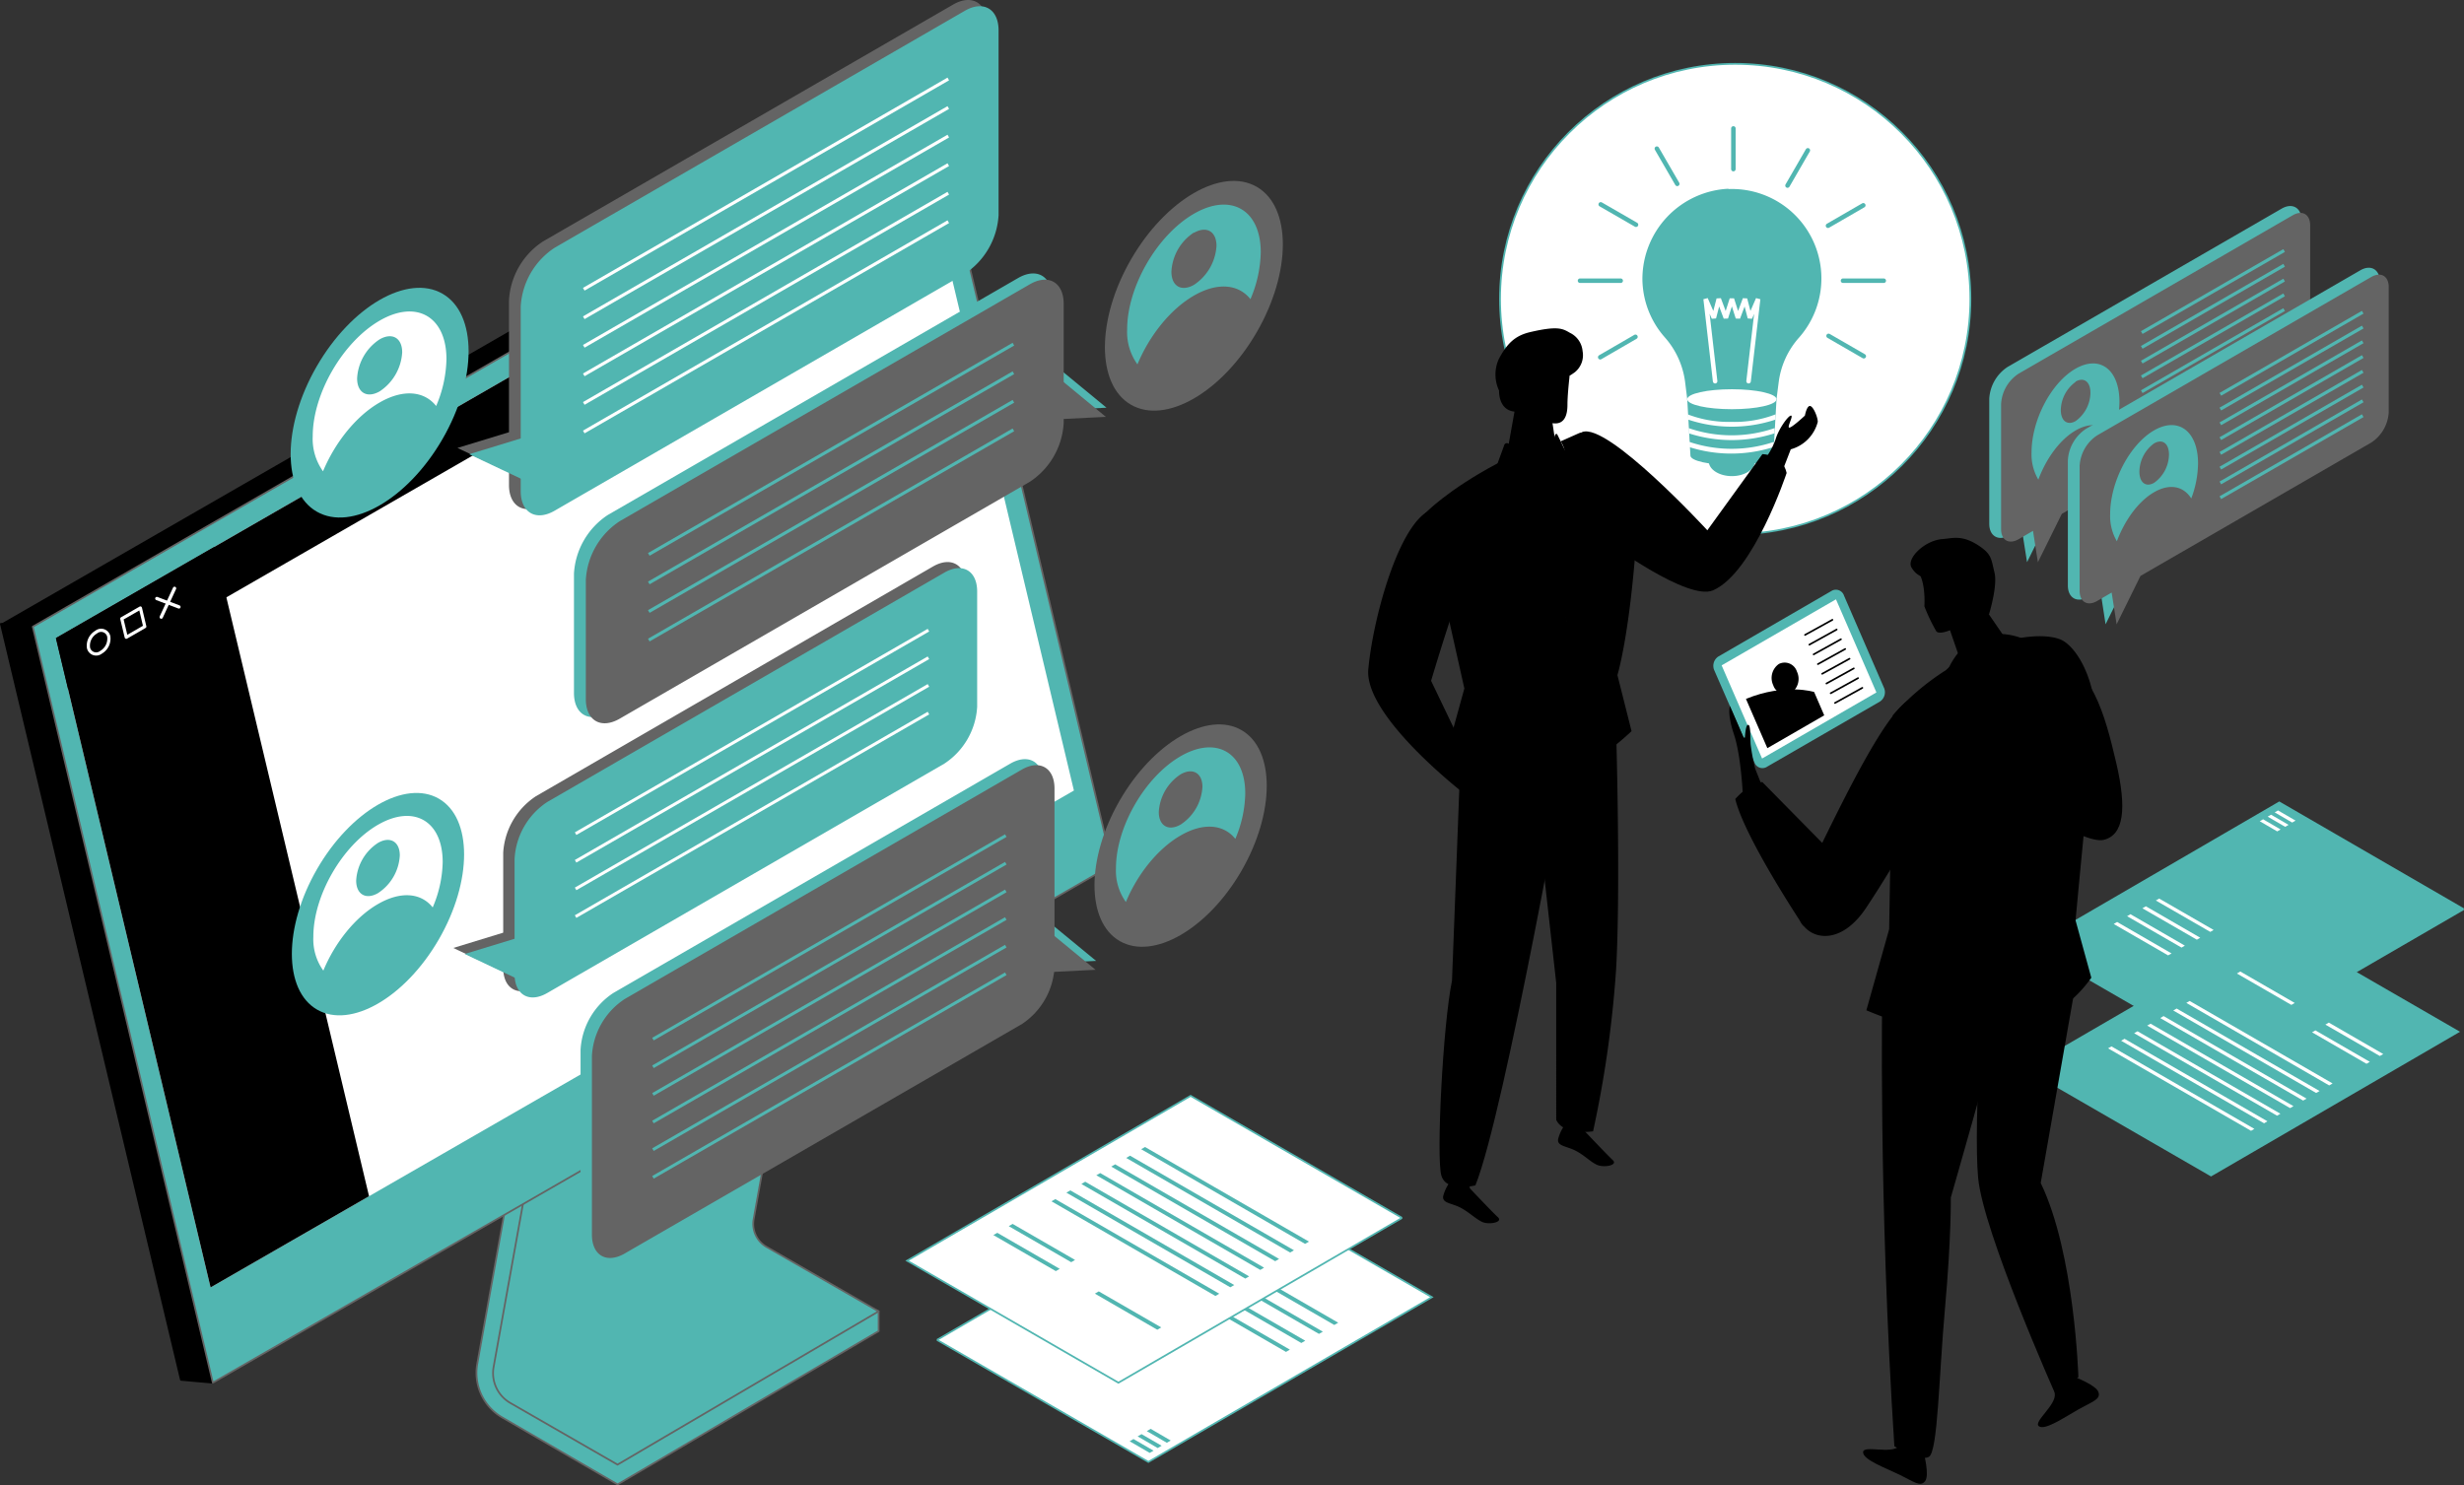 <svg id="レイヤー_1" data-name="レイヤー 1" xmlns="http://www.w3.org/2000/svg" viewBox="0 0 392.46 236.62"><rect x="0" y="0" width="392.46" height="236.62" fill="#333333" stroke="none"/><defs><style>.cls-1,.cls-10,.cls-13,.cls-7{fill:#51b6b1;}.cls-1{stroke:#646464;}.cls-1,.cls-19,.cls-2,.cls-4,.cls-5,.cls-8,.cls-9{stroke-linecap:round;}.cls-1,.cls-2,.cls-4,.cls-5,.cls-9{stroke-linejoin:round;}.cls-1,.cls-2{stroke-width:0.28px;}.cls-19,.cls-2{stroke:#000;}.cls-3,.cls-6{fill:#fff;}.cls-12,.cls-15,.cls-16,.cls-17,.cls-18,.cls-19,.cls-4,.cls-5,.cls-8,.cls-9{fill:none;}.cls-15,.cls-16,.cls-4,.cls-5,.cls-8{stroke:#fff;}.cls-4{stroke-width:0.51px;}.cls-5{stroke-width:0.53px;}.cls-10,.cls-12,.cls-13,.cls-17,.cls-18,.cls-6,.cls-9{stroke:#51b6b1;}.cls-10,.cls-12,.cls-13,.cls-15,.cls-16,.cls-17,.cls-18,.cls-19,.cls-6{stroke-miterlimit:10;}.cls-13,.cls-6{stroke-width:0.28px;}.cls-8{stroke-linejoin:bevel;}.cls-8,.cls-9{stroke-width:0.72px;}.cls-10,.cls-12{stroke-width:0.51px;}.cls-11{fill:#646464;}.cls-14{isolation:isolate;}.cls-15,.cls-18{stroke-width:0.5px;}.cls-16,.cls-17{stroke-width:0.48px;}.cls-19{stroke-width:0.27px;}</style></defs><path class="cls-1" d="M119.29,197.77,128,149.41,86.4,173.84l-8.19,45.58a8.21,8.21,0,0,0,4,8.57l18.35,10.65,41.58-24.42v-3.15l-20.79-8.9A4.23,4.23,0,0,1,119.29,197.77Z" transform="translate(-2.19 -2.16)"/><path class="cls-1" d="M122.23,196.4l8.69-48.35L89.34,172.47l-8.53,47.47a5.49,5.49,0,0,0,2.67,5.73l17.07,9.82,41.58-24.42L124.28,200.8A4.23,4.23,0,0,1,122.23,196.4Z" transform="translate(-2.19 -2.16)"/><polygon points="172.05 137.36 33.9 220.27 28.82 219.82 0.14 99.39 143.37 16.94 148.45 17.38 172.05 137.36"/><polygon class="cls-2" points="0.14 99.39 5.22 99.84 33.9 220.27 28.82 219.82 0.14 99.39"/><polygon class="cls-1" points="177.13 137.81 33.9 220.27 5.22 99.84 148.45 17.38 177.13 137.81"/><polygon class="cls-3" points="171.05 125.94 33.54 205.1 8.9 101.65 146.41 22.48 171.05 125.94"/><polygon points="58.78 190.57 33.54 205.1 8.9 101.65 34.14 87.12 58.78 190.57"/><polygon points="148.32 30.53 10.82 109.69 8.9 101.65 146.41 22.48 148.32 30.53"/><path class="cls-4" d="M19.51,103.54a2.51,2.51,0,0,1-1.22,2.53,1.25,1.25,0,0,1-2-.68,2.49,2.49,0,0,1,1.22-2.53A1.24,1.24,0,0,1,19.51,103.54Z" transform="translate(-2.19 -2.16)"/><polygon class="cls-4" points="23.06 99.82 20.11 101.52 19.4 98.56 22.36 96.86 23.06 99.82"/><line class="cls-5" x1="24.98" y1="95.35" x2="28.5" y2="96.69"/><line class="cls-5" x1="27.8" y1="93.73" x2="25.68" y2="98.31"/><circle class="cls-6" cx="276.38" cy="47.63" r="37.46"/><ellipse class="cls-7" cx="275.85" cy="73.47" rx="3.69" ry="2.38"/><path class="cls-7" d="M270.93,65.76l.51,9c.05.82,3,1.47,6.6,1.47s6.56-.65,6.6-1.47l.51-9Z" transform="translate(-2.19 -2.16)"/><path class="cls-7" d="M277.49,32.23a14.4,14.4,0,0,0-13.7,14.5,14.19,14.19,0,0,0,3.52,9.12,13.26,13.26,0,0,1,3.27,7.09c.19,1.51.35,2.8.35,2.82,0,.88,3.19,1.59,7.11,1.59s7.11-.71,7.11-1.59c0,0,.16-1.31.36-2.82a13.16,13.16,0,0,1,3.23-7,14.25,14.25,0,0,0-11.25-23.66Z" transform="translate(-2.19 -2.16)"/><path class="cls-3" d="M285.15,65.76c0,.88-3.18,1.59-7.11,1.59s-7.11-.71-7.11-1.59,3.19-1.59,7.11-1.59S285.15,64.89,285.15,65.76Z" transform="translate(-2.19 -2.16)"/><path class="cls-3" d="M284.85,71.2l0-.84a21,21,0,0,1-13.7,0l.05.84a22.17,22.17,0,0,0,13.61,0Z" transform="translate(-2.19 -2.16)"/><path class="cls-3" d="M278,69.37a18.29,18.29,0,0,1-7-1.2l.05.83A22,22,0,0,0,285,69l0-.83A18.15,18.15,0,0,1,278,69.37Z" transform="translate(-2.19 -2.16)"/><path class="cls-3" d="M284.72,73.39l0-.83a21.11,21.11,0,0,1-13.45,0l0,.83a22.18,22.18,0,0,0,13.36,0Z" transform="translate(-2.19 -2.16)"/><polyline class="cls-8" points="273.18 60.73 271.67 47.63 272.98 50.64 273.76 47.63 274.89 50.64 275.85 47.63 276.81 50.64 277.94 47.63 278.72 50.64 280.03 47.63 278.51 60.73"/><line class="cls-9" x1="276.09" y1="20.46" x2="276.09" y2="26.94"/><line class="cls-9" x1="263.9" y1="23.68" x2="267.15" y2="29.29"/><line class="cls-9" x1="254.96" y1="32.56" x2="260.58" y2="35.8"/><line class="cls-9" x1="291.25" y1="53.51" x2="296.86" y2="56.75"/><line class="cls-9" x1="251.66" y1="44.72" x2="258.14" y2="44.72"/><line class="cls-9" x1="293.55" y1="44.72" x2="300.04" y2="44.72"/><line class="cls-9" x1="254.88" y1="56.91" x2="260.49" y2="53.66"/><line class="cls-9" x1="291.16" y1="35.96" x2="296.78" y2="32.71"/><line class="cls-9" x1="284.71" y1="29.56" x2="287.95" y2="23.95"/><path class="cls-10" d="M365.73,35.62,322.08,60.84a6.23,6.23,0,0,0-2.79,4.84V85.61c0,1.77,1.26,2.5,2.79,1.61l2.31-1.33.79,5,3.8-7.71L365.73,62a6.16,6.16,0,0,0,2.79-4.83V37.23C368.52,35.45,367.27,34.73,365.73,35.62Z" transform="translate(-2.19 -2.16)"/><path class="cls-11" d="M367.36,36.46,323.71,61.69a6.17,6.17,0,0,0-2.79,4.84V86.45c0,1.78,1.25,2.5,2.79,1.61L326,86.73l.78,5,3.81-7.71,36.75-21.23A6.23,6.23,0,0,0,370.15,58V38.07C370.15,36.3,368.89,35.57,367.36,36.46Z" transform="translate(-2.19 -2.16)"/><line class="cls-12" x1="341.13" y1="52.98" x2="363.81" y2="39.91"/><line class="cls-12" x1="341.13" y1="55.34" x2="363.81" y2="42.26"/><line class="cls-12" x1="341.13" y1="57.69" x2="363.81" y2="44.62"/><line class="cls-12" x1="341.13" y1="60.04" x2="363.81" y2="46.97"/><line class="cls-12" x1="341.13" y1="62.4" x2="363.81" y2="49.32"/><line class="cls-12" x1="341.13" y1="64.75" x2="363.81" y2="51.68"/><line class="cls-12" x1="341.13" y1="67.1" x2="363.81" y2="54.03"/><line class="cls-12" x1="341.13" y1="69.46" x2="363.81" y2="56.38"/><path class="cls-7" d="M332.79,70.74c2.49-1.44,4.67-1,5.91,1a16.12,16.12,0,0,0,1.07-5.56c0-5.15-3.12-7.51-7-5.28s-7,8.2-7,13.34a7.93,7.93,0,0,0,1.08,4.33C328.11,75.18,330.3,72.18,332.79,70.74Zm0-7.79c1.3-.75,2.36,0,2.36,1.79a5.65,5.65,0,0,1-2.36,4.5c-1.3.75-2.36,0-2.36-1.78A5.67,5.67,0,0,1,332.79,63Z" transform="translate(-2.19 -2.16)"/><path class="cls-10" d="M378.25,45.45,334.6,70.68a6.18,6.18,0,0,0-2.79,4.84V95.44c0,1.78,1.25,2.5,2.79,1.61l2.31-1.33.78,5.06,3.81-7.71,36.75-21.24A6.23,6.23,0,0,0,381,67V47.06C381,45.29,379.78,44.56,378.25,45.45Z" transform="translate(-2.19 -2.16)"/><path class="cls-11" d="M379.87,46.29,336.22,71.52a6.23,6.23,0,0,0-2.79,4.84V96.29c0,1.77,1.26,2.5,2.79,1.61l2.31-1.34.79,5.06,3.8-7.71,36.75-21.24a6.18,6.18,0,0,0,2.79-4.84V47.9C382.66,46.13,381.41,45.41,379.87,46.29Z" transform="translate(-2.19 -2.16)"/><line class="cls-12" x1="353.65" y1="62.82" x2="376.33" y2="49.74"/><line class="cls-12" x1="353.65" y1="65.17" x2="376.33" y2="52.1"/><line class="cls-12" x1="353.65" y1="67.52" x2="376.33" y2="54.45"/><line class="cls-12" x1="353.65" y1="69.88" x2="376.33" y2="56.8"/><line class="cls-12" x1="353.65" y1="72.23" x2="376.33" y2="59.16"/><line class="cls-12" x1="353.65" y1="74.58" x2="376.33" y2="61.51"/><line class="cls-12" x1="353.65" y1="76.94" x2="376.33" y2="63.86"/><line class="cls-12" x1="353.65" y1="79.29" x2="376.33" y2="66.22"/><path class="cls-7" d="M345.3,80.57c2.5-1.44,4.68-.95,5.91,1A16.24,16.24,0,0,0,352.29,76c0-5.14-3.13-7.51-7-5.28s-7,8.2-7,13.35a8,8,0,0,0,1.07,4.32C340.63,85,342.81,82,345.3,80.57Zm0-7.78c1.31-.75,2.36,0,2.36,1.78a5.61,5.61,0,0,1-2.36,4.5c-1.3.76-2.35,0-2.35-1.78A5.64,5.64,0,0,1,345.3,72.79Z" transform="translate(-2.19 -2.16)"/><path class="cls-13" d="M394.59,147,365.23,130,325.85,152.9l29.35,16.95L394.59,147" transform="translate(-2.19 -2.16)"/><polyline class="cls-3" points="348 150.65 339.33 145.64 338.8 145.96 347.47 150.96 348 150.65"/><polyline class="cls-3" points="345.88 151.89 337.21 146.88 336.67 147.2 345.33 152.2 345.88 151.89"/><polyline class="cls-3" points="352.58 148.15 343.91 143.15 343.38 143.46 352.05 148.46 352.58 148.15"/><polyline class="cls-3" points="350.45 149.39 341.79 144.38 341.24 144.7 349.91 149.7 350.45 149.39"/><polyline class="cls-3" points="363.25 132.14 360.46 130.52 359.93 130.83 362.71 132.45 363.25 132.14"/><polyline class="cls-3" points="365.63 130.73 362.84 129.11 362.31 129.42 365.09 131.04 365.63 130.73"/><polyline class="cls-3" points="364.52 131.41 361.73 129.79 361.19 130.1 363.98 131.72 364.52 131.41"/><g class="cls-14"><path class="cls-13" d="M325,172.47l29.36,16.95,39.38-22.89-29.35-16.95L325,172.47" transform="translate(-2.19 -2.16)"/><polyline class="cls-3" points="335.77 167.01 358.54 180.15 359.07 179.84 336.31 166.7 335.77 167.01"/><polyline class="cls-3" points="337.85 165.8 360.62 178.95 361.15 178.63 338.39 165.49 337.85 165.8"/><polyline class="cls-3" points="339.92 164.6 362.69 177.74 363.22 177.43 340.46 164.29 339.92 164.6"/><polyline class="cls-3" points="342 163.39 364.76 176.53 365.3 176.22 342.54 163.08 342 163.39"/><polyline class="cls-3" points="344.08 162.19 366.84 175.33 367.38 175.02 344.61 161.87 344.08 162.19"/><polyline class="cls-3" points="346.15 160.98 368.91 174.12 369.46 173.81 346.69 160.67 346.15 160.98"/><polyline class="cls-3" points="348.23 159.77 370.99 172.92 371.53 172.6 348.76 159.46 348.23 159.77"/><polyline class="cls-3" points="368.26 164.46 376.93 169.47 377.46 169.16 368.79 164.15 368.26 164.46"/><polyline class="cls-3" points="370.38 163.23 379.05 168.23 379.6 167.92 370.93 162.91 370.38 163.23"/><polyline class="cls-3" points="356.29 155.09 364.96 160.09 365.5 159.78 356.83 154.77 356.29 155.09"/></g><path class="cls-6" d="M151.43,215.62l33.67,19.44,45.16-26.25L196.6,189.38l-45.17,26.24" transform="translate(-2.19 -2.16)"/><polyline class="cls-7" points="200.14 206.76 210.08 212.5 210.7 212.15 200.76 206.41 200.14 206.76"/><polyline class="cls-7" points="202.58 205.34 212.52 211.08 213.15 210.72 203.21 204.98 202.58 205.34"/><polyline class="cls-7" points="194.89 209.63 204.83 215.37 205.45 215.01 195.5 209.27 194.89 209.63"/><polyline class="cls-7" points="197.33 208.21 207.27 213.95 207.9 213.59 197.95 207.85 197.33 208.21"/><polyline class="cls-7" points="182.66 227.99 185.85 229.85 186.47 229.49 183.28 227.63 182.66 227.99"/><polyline class="cls-7" points="179.93 229.61 183.12 231.46 183.74 231.11 180.54 229.25 179.93 229.61"/><polyline class="cls-7" points="181.2 228.83 184.4 230.69 185.02 230.32 181.82 228.47 181.2 228.83"/><g class="cls-14"><path class="cls-6" d="M225.5,196.18l-33.67-19.44L146.67,203l33.66,19.44,45.17-26.25" transform="translate(-2.19 -2.16)"/><polyline class="cls-7" points="208.49 197.8 182.38 182.73 181.76 183.08 207.87 198.16 208.49 197.8"/><polyline class="cls-7" points="206.1 199.18 179.99 184.11 179.38 184.47 205.49 199.54 206.1 199.18"/><polyline class="cls-7" points="203.73 200.56 177.62 185.49 177 185.85 203.11 200.92 203.73 200.56"/><polyline class="cls-7" points="201.34 201.95 175.24 186.88 174.62 187.23 200.73 202.31 201.34 201.95"/><polyline class="cls-7" points="198.96 203.34 172.85 188.26 172.24 188.62 198.35 203.69 198.96 203.34"/><polyline class="cls-7" points="196.59 204.72 170.48 189.64 169.85 190 195.96 205.08 196.59 204.72"/><polyline class="cls-7" points="194.2 206.1 168.09 191.03 167.48 191.38 193.59 206.46 194.2 206.1"/><polyline class="cls-7" points="171.23 200.72 161.29 194.98 160.67 195.34 170.62 201.08 171.23 200.72"/><polyline class="cls-7" points="168.79 202.14 158.85 196.4 158.22 196.76 168.17 202.5 168.79 202.14"/><polyline class="cls-7" points="184.96 211.47 175.01 205.73 174.39 206.09 184.33 211.84 184.96 211.47"/></g><path class="cls-11" d="M154,2.89,88.65,40.64A12,12,0,0,0,83.26,50V79.42c0,3.42,2.43,4.83,5.39,3.11L154,44.79a12,12,0,0,0,5.4-9.35V6C159.37,2.58,156.94,1.18,154,2.89Z" transform="translate(-2.19 -2.16)"/><polygon class="cls-11" points="82.47 68.43 72.86 71.36 82.47 75.91 82.47 68.43"/><path class="cls-7" d="M155.85,3.89,90.53,41.63A12,12,0,0,0,85.13,51V80.41c0,3.43,2.43,4.83,5.4,3.11l65.32-37.74a12,12,0,0,0,5.39-9.35V7C161.24,3.57,158.81,2.17,155.85,3.89Z" transform="translate(-2.19 -2.16)"/><line class="cls-15" x1="92.98" y1="46.08" x2="151.04" y2="12.58"/><line class="cls-15" x1="92.98" y1="50.62" x2="151.04" y2="17.13"/><line class="cls-15" x1="92.98" y1="55.17" x2="151.04" y2="21.68"/><line class="cls-15" x1="92.98" y1="59.72" x2="151.04" y2="26.23"/><line class="cls-15" x1="92.98" y1="64.27" x2="151.04" y2="30.78"/><line class="cls-15" x1="92.98" y1="68.82" x2="151.04" y2="35.32"/><ellipse class="cls-7" cx="62.66" cy="66.31" rx="20.04" ry="11.57" transform="translate(-28.29 85.26) rotate(-60)"/><path class="cls-3" d="M62.66,66.28c3.8-2.19,7.12-1.81,9,.56a19.84,19.84,0,0,0,1.64-7.46c0-6.79-4.77-9.54-10.64-6.14S52,64.88,52,71.66a8.85,8.85,0,0,0,1.64,5.58C55.54,72.69,58.86,68.47,62.66,66.28Zm0-10.06c2-1.15,3.59-.22,3.59,2.07a8,8,0,0,1-3.59,6.22c-2,1.14-3.59.22-3.59-2.07A7.94,7.94,0,0,1,62.66,56.22Z" transform="translate(-2.19 -2.16)"/><polygon class="cls-7" points="84.34 69.42 74.73 72.36 84.34 76.91 84.34 69.42"/><path class="cls-11" d="M150.79,92.41,87.56,129A11.61,11.61,0,0,0,82.34,138v18.35c0,3.32,2.35,4.67,5.22,3l63.23-36.53a11.6,11.6,0,0,0,5.23-9.06V95.43C156,92.11,153.67,90.75,150.79,92.41Z" transform="translate(-2.19 -2.16)"/><polygon class="cls-11" points="81.5 148.17 72.2 151.02 81.5 155.42 81.5 148.17"/><path class="cls-7" d="M152.61,93.38,89.38,129.91A11.6,11.6,0,0,0,84.15,139v18.34c0,3.32,2.35,4.68,5.23,3l63.23-36.53a11.61,11.61,0,0,0,5.22-9.05V96.39C157.83,93.07,155.48,91.72,152.61,93.38Z" transform="translate(-2.19 -2.16)"/><line class="cls-16" x1="91.68" y1="132.81" x2="147.88" y2="100.39"/><line class="cls-16" x1="91.68" y1="137.21" x2="147.88" y2="104.79"/><line class="cls-16" x1="91.68" y1="141.61" x2="147.88" y2="109.19"/><line class="cls-16" x1="91.68" y1="146.02" x2="147.88" y2="113.6"/><ellipse class="cls-7" cx="62.4" cy="146.2" rx="19.4" ry="11.2" transform="translate(-97.61 124.98) rotate(-60)"/><path class="cls-3" d="M62.4,146.18c3.68-2.12,6.89-1.75,8.71.54a19.15,19.15,0,0,0,1.59-7.22c0-6.57-4.61-9.23-10.3-5.95s-10.3,11.27-10.3,17.84a8.55,8.55,0,0,0,1.59,5.4C55.51,152.39,58.72,148.3,62.4,146.18Zm0-9.74c1.92-1.11,3.47-.21,3.47,2a7.65,7.65,0,0,1-3.47,6c-1.92,1.11-3.48.21-3.48-2A7.68,7.68,0,0,1,62.4,136.44Z" transform="translate(-2.19 -2.16)"/><polygon class="cls-7" points="83.32 149.14 74.02 151.98 83.32 156.38 83.32 149.14"/><polygon class="cls-7" points="164.87 153.56 174.59 153.08 166.64 146.54 164.87 153.56"/><ellipse class="cls-11" cx="190.24" cy="135.28" rx="19.4" ry="11.2" transform="translate(-24.23 230.23) rotate(-60)"/><path class="cls-7" d="M190.24,135.26c3.67-2.13,6.89-1.75,8.71.54a19.18,19.18,0,0,0,1.58-7.23c0-6.56-4.61-9.22-10.29-5.94s-10.3,11.27-10.3,17.83a8.51,8.51,0,0,0,1.58,5.4C183.34,141.47,186.56,137.38,190.24,135.26Zm0-9.74c1.92-1.11,3.47-.21,3.47,2a7.67,7.67,0,0,1-3.47,6c-1.92,1.11-3.48.21-3.48-2A7.67,7.67,0,0,1,190.24,125.52Z" transform="translate(-2.19 -2.16)"/><polygon class="cls-11" points="164.78 154.98 174.5 154.5 166.55 147.96 164.78 154.98"/><path class="cls-7" d="M163.11,123.81,99.88,160.35a11.6,11.6,0,0,0-5.22,9.05v28.49c0,3.32,2.35,4.67,5.22,3l63.23-36.54a11.6,11.6,0,0,0,5.22-9.05V126.82C168.33,123.51,166,122.15,163.11,123.81Z" transform="translate(-2.19 -2.16)"/><path class="cls-11" d="M164.93,124.77,101.7,161.31a11.58,11.58,0,0,0-5.23,9.05v28.49c0,3.32,2.35,4.67,5.23,3l63.23-36.53a11.61,11.61,0,0,0,5.22-9.06V127.79C170.15,124.47,167.8,123.11,164.93,124.77Z" transform="translate(-2.19 -2.16)"/><line class="cls-17" x1="104" y1="165.54" x2="160.2" y2="133.12"/><line class="cls-17" x1="104" y1="169.95" x2="160.2" y2="137.52"/><line class="cls-17" x1="104" y1="174.35" x2="160.2" y2="141.93"/><line class="cls-17" x1="104" y1="178.75" x2="160.2" y2="146.33"/><line class="cls-17" x1="104" y1="183.15" x2="160.2" y2="150.73"/><line class="cls-17" x1="104" y1="187.56" x2="160.2" y2="155.13"/><ellipse class="cls-11" cx="192.36" cy="49.28" rx="20.04" ry="11.57" transform="translate(51.3 189.07) rotate(-60)"/><path class="cls-7" d="M192.36,49.25c3.8-2.19,7.12-1.8,9,.57A19.93,19.93,0,0,0,203,42.35c0-6.78-4.77-9.53-10.64-6.14s-10.64,11.64-10.64,18.43a8.82,8.82,0,0,0,1.64,5.57C185.24,55.67,188.56,51.45,192.36,49.25Zm0-10c2-1.15,3.59-.22,3.59,2.07a8,8,0,0,1-3.59,6.22c-2,1.14-3.59.21-3.59-2.08A7.92,7.92,0,0,1,192.36,39.2Z" transform="translate(-2.19 -2.16)"/><polygon class="cls-7" points="166.2 65.45 176.24 64.95 168.03 58.19 166.2 65.45"/><polygon class="cls-11" points="166.11 66.91 176.14 66.41 167.94 59.65 166.11 66.91"/><path class="cls-7" d="M164.34,46.46,99,84.2a12,12,0,0,0-5.39,9.35v19c0,3.43,2.42,4.83,5.39,3.12l65.32-37.75a12,12,0,0,0,5.4-9.35V49.57C169.74,46.14,167.31,44.74,164.34,46.46Z" transform="translate(-2.19 -2.16)"/><path class="cls-11" d="M166.22,47.45,100.9,85.19a12,12,0,0,0-5.4,9.35v19c0,3.42,2.43,4.83,5.4,3.11l65.32-37.74a12,12,0,0,0,5.39-9.35v-19C171.61,47.14,169.18,45.73,166.22,47.45Z" transform="translate(-2.19 -2.16)"/><line class="cls-18" x1="103.34" y1="88.32" x2="161.41" y2="54.83"/><line class="cls-18" x1="103.34" y1="92.87" x2="161.41" y2="59.38"/><line class="cls-18" x1="103.34" y1="97.42" x2="161.41" y2="63.93"/><line class="cls-18" x1="103.34" y1="101.97" x2="161.41" y2="68.48"/><path d="M254.62,182.39s3.56,3.76,4.45,4.59-1.46,1.26-2.56.73-1.95-1.51-3.4-2.25-3-.7-2.73-1.9a6.68,6.68,0,0,1,1.19-2.37l2.87.37Z" transform="translate(-2.19 -2.16)"/><path d="M259.6,118.46s.74,25.07,0,38.11a177.12,177.12,0,0,1-3.67,25.82s-4.67.74-5.87-1.83V158.75l-3.91-34.94S248.1,111.48,259.6,118.46Z" transform="translate(-2.19 -2.16)"/><path d="M236.32,191.49s3.55,3.76,4.45,4.58-1.47,1.27-2.56.73-2-1.51-3.4-2.25-3-.69-2.74-1.89a7,7,0,0,1,1.19-2.38l2.88.37Z" transform="translate(-2.19 -2.16)"/><path d="M252.45,119.54S241.89,179.32,237.19,191c0,0-4.58,1.23-5.42-1.55s.24-24.07,1.69-31.05l1.32-34.58S247.84,116.32,252.45,119.54Z" transform="translate(-2.19 -2.16)"/><path d="M283.14,75.48A11.14,11.14,0,0,0,285,72.15c.47-1.63,2-3.77,2.45-3.78s-.64,1.8-.29,1.91,2.51-1.91,2.51-1.91.29-1.59.82-1.53,1.23,1.78,1.23,2.52a6.12,6.12,0,0,1-4.3,4.38l-1.6,4.14Z" transform="translate(-2.19 -2.16)"/><path d="M254.19,71c4-1.66,19.94,15.64,19.94,15.64l8.77-12.13s3.22,0,3.86,3c0,0-5.26,15.91-11.73,18.7-4,1.72-16.6-7.58-16.6-7.58Z" transform="translate(-2.19 -2.16)"/><path d="M242.34,73.74l1.13-6.31s.81-.18,1.26-1.58a2.32,2.32,0,0,1-.58-2c.31-1.08,1.31.4,1.31.4a2.7,2.7,0,0,0,.2-.64,2.17,2.17,0,0,1,2.2-1.72,14.33,14.33,0,0,0,3.49-.37.68.68,0,0,1,.82.73c-.13,1.17-.32,3.13-.32,4.4,0,1.89-.62,3.2-2.38,2.93l.59,3.92s-.06,3.35-1.38,4S242.34,73.74,242.34,73.74Z" transform="translate(-2.19 -2.16)"/><path d="M242.48,72.85a16.86,16.86,0,0,0,5.71,2.67l.78,1.32V75.1s.56-2,.82-3.39c.07-.34.25-.55.44-.34l1.63,3.3s1.62,16.12-1.14,25c0,0-1.93-15.45-10-23.69l1.05-2.88A.45.45,0,0,1,242.48,72.85Z" transform="translate(-2.19 -2.16)"/><path d="M250.77,72.47l2.83-1.26a2.24,2.24,0,0,1,1.83,0c2.42,1,8.24,4.81,7.38,17-1.09,15.36-3,21.5-3,21.5l2.25,8.93s-5.56,5.32-9.32,6.31L249,113.08s4.74-18.52,4.74-24.84C253.71,76.67,250.77,72.47,250.77,72.47Z" transform="translate(-2.19 -2.16)"/><path d="M252.76,106.13l1,5.23-4.26,15.16s-10.7,4.57-17.32-2.89l3.25-11.79-6.25-27.9s3.5-3.71,11.6-8C240.73,75.94,249.45,86.7,252.76,106.13Z" transform="translate(-2.19 -2.16)"/><path d="M229.13,83.94c-4.66,3.46-8.32,17.32-9,24.84s15.33,19.85,15.33,19.85a2.51,2.51,0,0,0,2.32-.42,1,1,0,0,0,.24-1.15l-7.89-16.44s4-13.49,5.79-17.14C238.94,87.25,231.4,82.25,229.13,83.94Z" transform="translate(-2.19 -2.16)"/><path d="M251.18,73l4.23,3.33-1.36,8.46,2.26,3.49a46.81,46.81,0,0,1-4.45,13.47l-.93-3.25S253.33,80.66,251.18,73Z" transform="translate(-2.19 -2.16)"/><path d="M240.73,75.94l-1.2,7.52,5.1,5.35-1,4.57s7.22,6.67,9.14,12.75C252.76,106.13,248.28,80.82,240.73,75.94Z" transform="translate(-2.19 -2.16)"/><path d="M250.21,63A12.16,12.16,0,0,0,253,61.48a3.48,3.48,0,0,0,1.26-3.39,3.57,3.57,0,0,0-2-2.9c-1.15-.66-1.87-1.17-6.36-.12-2.48.58-3.72,1.9-5,4.32a6,6,0,0,0,.06,5s-.18,3.21,2.64,3.36S250.21,63,250.21,63Z" transform="translate(-2.19 -2.16)"/><path class="cls-7" d="M301.63,113.92l-18.11,10.46a1.35,1.35,0,0,1-1.9-.79L275.26,109a1.78,1.78,0,0,1,.59-2.23L294,96.25a1.36,1.36,0,0,1,1.9.8l6.35,14.64A1.78,1.78,0,0,1,301.63,113.92Z" transform="translate(-2.19 -2.16)"/><polygon class="cls-3" points="298.87 110.31 280.66 120.84 274.22 106 292.43 95.48 298.87 110.31"/><path d="M291.14,112.4s-4.59-1.46-10.86,1.1l3.41,7.85,9.06-5.23Z" transform="translate(-2.19 -2.16)"/><path d="M288.4,109.15a2.7,2.7,0,0,1-.89,3.38,2.06,2.06,0,0,1-2.88-1.2,2.72,2.72,0,0,1,.89-3.39A2.05,2.05,0,0,1,288.4,109.15Z" transform="translate(-2.19 -2.16)"/><path d="M308.57,233.51s1,3.66.24,4.62-1.74.1-4-1-5.87-2.4-5.87-3.61,4.38.35,5.72-.95S308.57,233.51,308.57,233.51Z" transform="translate(-2.19 -2.16)"/><path d="M332.52,221.48s3.54,1.32,3.91,2.47-.92,1.47-3.15,2.72-5.35,3.41-6.33,2.71,2.81-3.37,2.52-5.22S332.52,221.48,332.52,221.48Z" transform="translate(-2.19 -2.16)"/><path d="M318.26,155.53s-1.8,25.61-1,34.26,12.34,34.55,12.34,34.55l3.63-2.8s-.58-19.71-6-30.92l6-34.21S324.78,145.69,318.26,155.53Z" transform="translate(-2.19 -2.16)"/><path d="M302,159.72s-.64,33.22,1.92,72.84c0,0,4.11,2.57,5.52,1.67S311,221.54,312,210.38s.91-17.44.91-17.44,6.6-22.93,8.34-30.16Z" transform="translate(-2.19 -2.16)"/><path d="M328.54,106.37c6.79,1.42,8.95,9.78,10.7,17.24s1.21,11.6-2,12.35-14.83-7-14.83-7Z" transform="translate(-2.19 -2.16)"/><path d="M279.79,128.93s-.26-6.29-1.41-9.75-.64-4.53-.64-4.53l2.09,4.83c.08.19.28.31.29.1.06-.81.18-1.88.47-1.94.47-.1.34,1.71.44,3.12a32.38,32.38,0,0,0,.73,3.89l.84,2.1Z" transform="translate(-2.19 -2.16)"/><path d="M318.86,99.86l4,5.83-7.54,4.23-2.54-7.36s-1.66.72-2.17.19a28.91,28.91,0,0,1-1.91-4s.24-3.22-.75-5.1,9.91-.81,9.91-.81Z" transform="translate(-2.19 -2.16)"/><path d="M313.09,97.25A12.47,12.47,0,0,1,312,93.51s-3.55,2.11-5.35-.94c-.85-1.44,2.12-4.34,4.94-4.53,1.59-.11,3.12-.77,5.94,1.16,1.91,1.31,1.82,2.07,2.34,4.19S319,100,319,100l-2.69,1.22-1.17-2.13s1-2.08.26-3.11S313.09,97.25,313.09,97.25Z" transform="translate(-2.19 -2.16)"/><path d="M324.11,103.8s-7.65-3.25-11.52,4.73,13.92-1.21,13.92-1.21Z" transform="translate(-2.19 -2.16)"/><path d="M330.29,104c-2.91-1.09-7.37,0-7.37,0-5.22-.48-10.8,4.93-10.8,4.93a40.07,40.07,0,0,0-8.45,7.19l-.58,34.08-3.63,12.91c10.06,4.24,17.67,4.44,23.24,3.09l.68-10.36,1.91,9.58a20.1,20.1,0,0,0,10-7.5l-2.51-9.13s2.1-22.73,3-29.9S333.2,105.12,330.29,104Z" transform="translate(-2.19 -2.16)"/><path d="M289.4,149.65a4.58,4.58,0,0,1-.59-.91c-2.1-3.22-9-14.11-10.23-19.29,0,0,2.23-2.6,4.31-2.7l9.54,9.69c4-8.15,9.52-19.31,13.2-22.34,4.84-4,8.76,7.3,5.45,12.91-2.59,4.39-5.72,10.8-11.62,19.72-3.64,5.51-8,5.36-10,2.93h0Z" transform="translate(-2.19 -2.16)"/><line class="cls-19" x1="291.86" y1="98.74" x2="287.5" y2="101.15"/><line class="cls-19" x1="292.54" y1="100.29" x2="288.19" y2="102.7"/><line class="cls-19" x1="293.22" y1="101.84" x2="288.87" y2="104.25"/><line class="cls-19" x1="293.9" y1="103.39" x2="289.55" y2="105.8"/><line class="cls-19" x1="294.59" y1="104.94" x2="290.23" y2="107.34"/><line class="cls-19" x1="295.27" y1="106.48" x2="290.91" y2="108.89"/><line class="cls-19" x1="295.95" y1="108.03" x2="291.59" y2="110.44"/><line class="cls-19" x1="296.63" y1="109.58" x2="292.27" y2="111.99"/></svg>